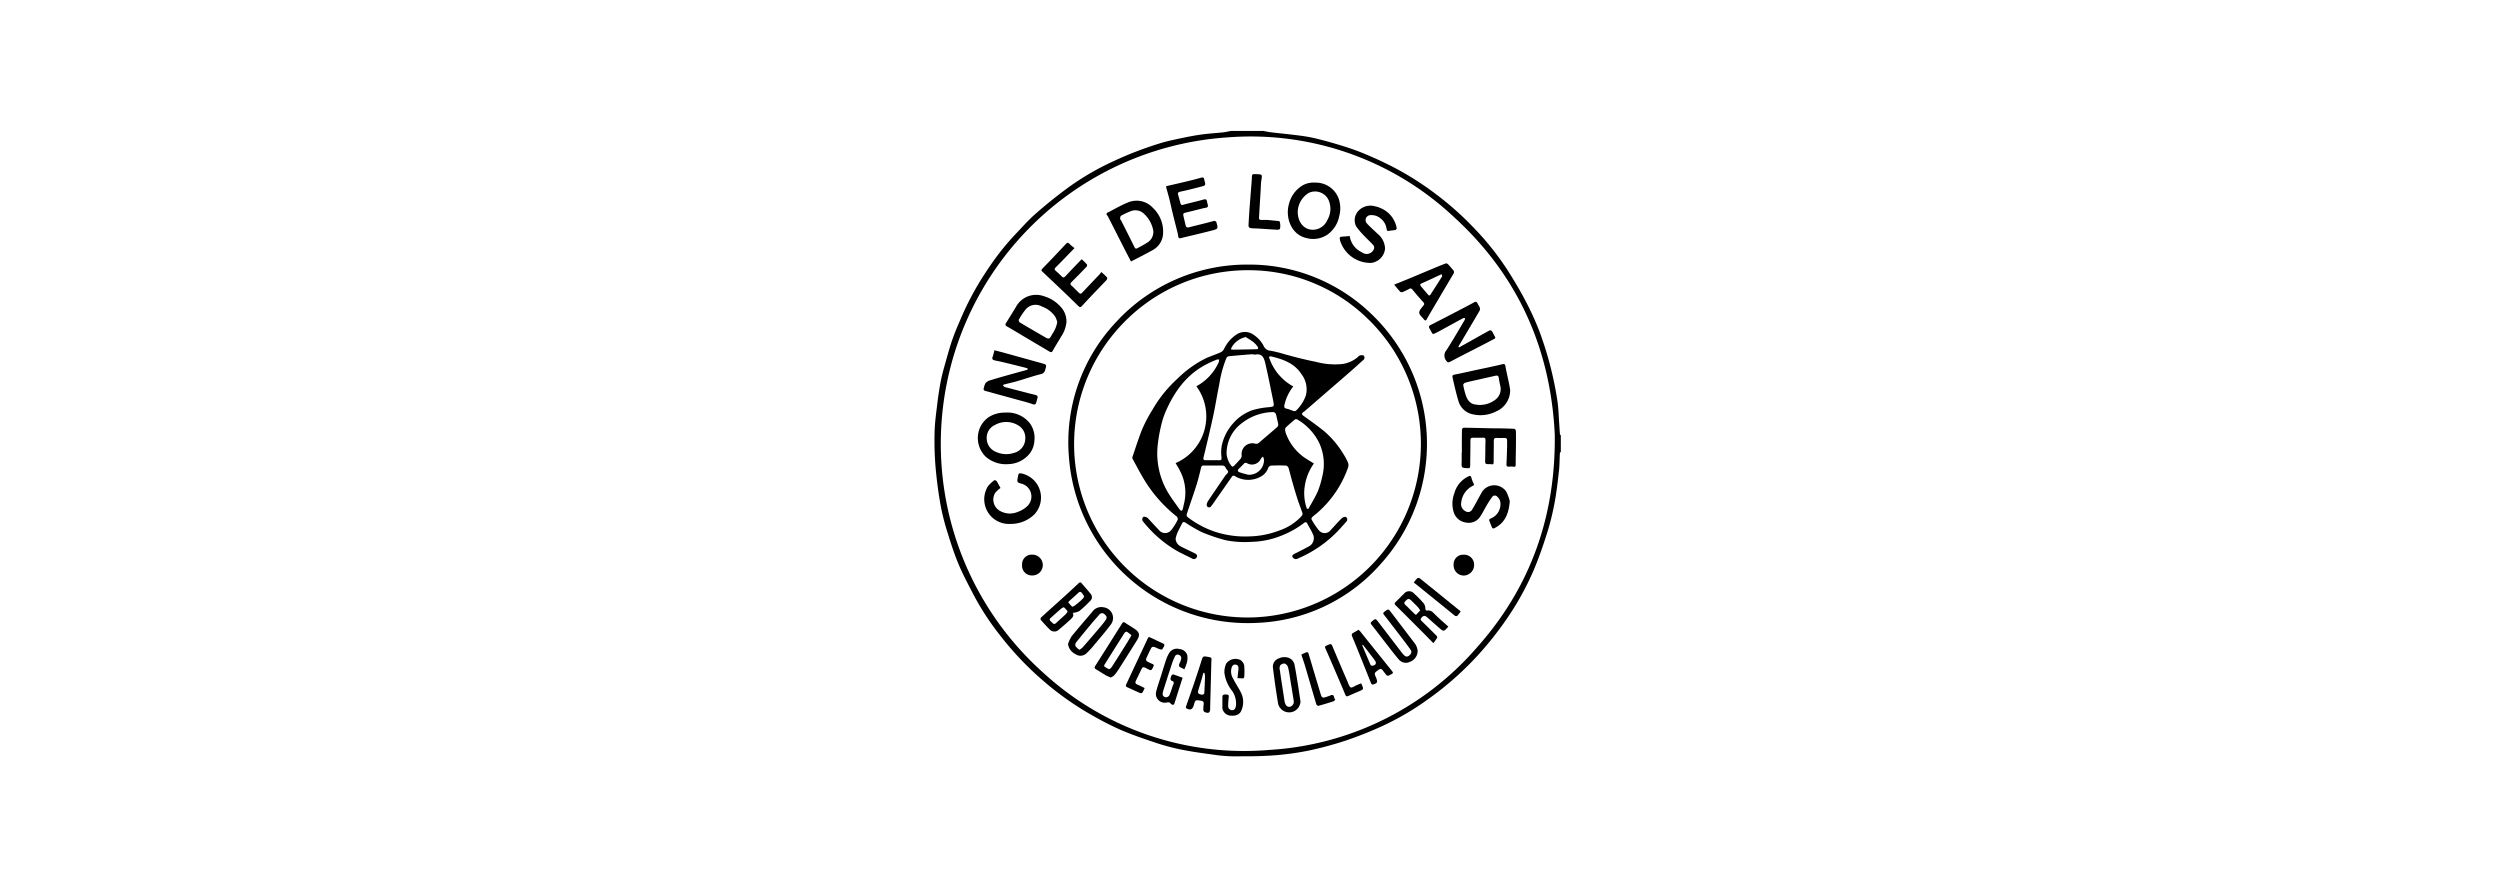 <svg xmlns="http://www.w3.org/2000/svg" width="420" height="150" viewBox="0 0 420 150">
  <g id="Grupo_343" data-name="Grupo 343" transform="translate(7841 5786)">
    <rect id="Imagen_69" data-name="Imagen 69" width="420" height="150" transform="translate(-7841 -5786)" opacity="0"/>
    <g id="Grupo_342" data-name="Grupo 342" transform="translate(-7742.005 -6092.11)">
      <path id="Trazado_1089" data-name="Trazado 1089" d="M163.075,379.05c-.051-.581-.078-1.169-.121-1.757-.1-1.341-.117-2.7-.331-4.025-.307-1.913-.687-3.823-1.178-5.7a58.271,58.271,0,0,0-1.85-5.875,47.774,47.774,0,0,0-2.323-5.07c-.868-1.669-1.832-3.287-2.832-4.872a46.792,46.792,0,0,0-5.757-7.282,51.551,51.551,0,0,0-6.574-5.842,49.925,49.925,0,0,0-7.445-4.655q-2.074-1.044-4.221-1.946c-1.157-.485-2.341-.916-3.537-1.293-1.549-.488-3.115-.934-4.691-1.326a26.247,26.247,0,0,0-3.061-.542c-1.521-.2-3.055-.344-4.585-.524-.446-.054-.886-.151-1.329-.235H107.8c-.419.084-.835.187-1.259.235-1.25.133-2.51.2-3.754.377-1.2.166-2.392.407-3.579.657-1.112.238-2.232.473-3.32.81-1.422.437-2.829.931-4.218,1.467-1.329.515-2.636,1.088-3.926,1.693a44.113,44.113,0,0,0-7.589,4.5c-1.79,1.332-3.534,2.736-5.209,4.212-1.22,1.073-2.3,2.308-3.426,3.489a42.724,42.724,0,0,0-4.456,5.634,48.342,48.342,0,0,0-4.486,8.1c-.536,1.256-1.106,2.513-1.552,3.808-.518,1.5-.934,3.043-1.362,4.579-.25.88-.482,1.774-.648,2.675-.232,1.265-.422,2.543-.572,3.823-.181,1.491-.392,3-.425,4.5a53.726,53.726,0,0,0,.169,6.026c.2,2.187.479,4.362.877,6.511a39.17,39.17,0,0,0,1.166,4.51c.548,1.766,1.118,3.531,1.832,5.233s1.594,3.326,2.434,4.962a44.471,44.471,0,0,0,4.558,6.99,51.881,51.881,0,0,0,7.188,7.562,50.391,50.391,0,0,0,8.153,5.775,53.742,53.742,0,0,0,4.854,2.486c1.838.792,3.745,1.446,5.646,2.082a36.754,36.754,0,0,0,4.227,1.169c1.778.374,3.582.633,5.387.871a26.151,26.151,0,0,0,3.962.337c1.648-.027,3.3.012,4.95-.078a46.77,46.77,0,0,0,7.4-.883,59.323,59.323,0,0,0,6.2-1.669,63.332,63.332,0,0,0,6.056-2.392A46.014,46.014,0,0,0,141,423.522a52.89,52.89,0,0,0,7.893-6.9,56.25,56.25,0,0,0,5.1-6.333,47.528,47.528,0,0,0,4.622-8.276c.9-2.1,1.642-4.269,2.332-6.45a43.877,43.877,0,0,0,1.238-5.037c.328-1.747.524-3.516.723-5.281.111-.994.1-2,.16-3,.006-.078.1-.157.154-.229v-2.766C163.168,379.186,163.081,379.122,163.075,379.05Zm-13.847,35.716a50.019,50.019,0,0,1-34.87,17.323A49.9,49.9,0,0,1,76.3,419.15a51.583,51.583,0,0,1,31.014-89.965,49.855,49.855,0,0,1,37.991,13.422c10.719,9.783,16.209,22.093,16.9,36.5C162.376,392.689,158.206,404.659,149.228,414.767Z" transform="translate(0 0)"/>
      <path id="Trazado_1090" data-name="Trazado 1090" d="M117.961,385.836a30.116,30.116,0,0,0-1.326-41.715,29.54,29.54,0,0,0-21-8.559,29.867,29.867,0,0,0-22.078,9.575,29.406,29.406,0,0,0-8,22.719,30.116,30.116,0,0,0,31.74,27.892A29.164,29.164,0,0,0,117.961,385.836ZM96.95,394.817a29.132,29.132,0,0,1-22.527-49.144,29.069,29.069,0,0,1,21.195-9.165,28.639,28.639,0,0,1,20.083,8.1A29.18,29.18,0,0,1,96.95,394.817Z" transform="translate(15.025 14.997)"/>
      <path id="Trazado_1091" data-name="Trazado 1091" d="M64.695,344q2.327,1.383,4.658,2.76c.229.133.4.163.566-.148.44-.8.94-1.573,1.4-2.362a5.357,5.357,0,0,0,.892-2.41,3.559,3.559,0,0,0-.958-2.579,5.933,5.933,0,0,0-2.8-1.79,3.839,3.839,0,0,0-4.679,1.711c-.563.952-1.16,1.886-1.738,2.829-.139.232-.09.38.175.527C63.05,343,63.866,343.507,64.695,344Zm.765-4.429a2.161,2.161,0,0,1,2.621-.383,4.561,4.561,0,0,1,2.272,1.756,5.087,5.087,0,0,1,.316.856,4.985,4.985,0,0,1-.838,2.013c-.515.94-.53.934-1.464.389-1.341-.777-2.681-1.552-4.013-2.347a.481.481,0,0,1-.154-.428A10.86,10.86,0,0,1,65.46,339.566Z" transform="translate(7.957 18.412)"/>
      <path id="Trazado_1092" data-name="Trazado 1092" d="M67.844,334.666q1.509,2.96,3.016,5.923c.274.533.554,1.063.844,1.618,1.208-.63,2.4-1.217,3.555-1.868a3.335,3.335,0,0,0,1.808-2.495A5.464,5.464,0,0,0,75.4,333.21a3.732,3.732,0,0,0-4.287-.889c-1.145.464-2.214,1.112-3.323,1.663-.223.111-.235.241-.124.425A2.987,2.987,0,0,1,67.844,334.666Zm2.181-.139a11.442,11.442,0,0,1,1.639-.768,2.067,2.067,0,0,1,2.2.407,5.053,5.053,0,0,1,1.585,2.853,2.076,2.076,0,0,1-1.06,2.043c-.512.34-1.073.618-1.615.916-.2.112-.35.078-.467-.154-.741-1.5-1.494-2.989-2.245-4.48-.051-.105-.181-.2-.178-.3C69.889,334.867,69.914,334.587,70.025,334.527Z" transform="translate(19.306 7.834)"/>
      <path id="Trazado_1093" data-name="Trazado 1093" d="M90.518,342.181c-1.039.226-2.076.47-3.124.669-.485.093-.578.148-.464.633.3,1.3.587,2.6.973,3.871a3.125,3.125,0,0,0,2.323,2.178,5.751,5.751,0,0,0,4.019-.473,3.852,3.852,0,0,0,2.335-3.636c-.042-.241-.1-.621-.175-.994-.193-.931-.416-1.853-.584-2.784-.105-.572-.136-.609-.708-.467-.7.169-1.413.325-2.121.479C92.169,341.834,91.343,342,90.518,342.181Zm4.155,1.268c.087.627.238,1.247.3,1.564a2.245,2.245,0,0,1-.693,1.931,4.24,4.24,0,0,1-3.546.961c-.934-.118-1.368-.822-1.63-1.633a13.236,13.236,0,0,1-.407-1.636c-.018-.108.163-.34.292-.377.609-.178,1.232-.31,1.856-.449,1.082-.247,2.166-.488,3.248-.735C94.428,343,94.618,343.052,94.672,343.449Z" transform="translate(58.129 26.162)"/>
      <path id="Trazado_1094" data-name="Trazado 1094" d="M85.587,341.769c-.063.211.2.521.325.783.289.59.289.587.907.268.145-.078.3-.139.437-.217,1.347-.738,2.693-1.479,4.046-2.211.087-.048.217-.015.328-.021a.894.894,0,0,1-.051.316c-1.015,1.7-2,3.419-3.073,5.089a1.36,1.36,0,0,0-.042,1.738c.226.328.365.35.654.2.693-.362,1.386-.726,2.082-1.088,1.063-.545,2.13-1.088,3.191-1.636.684-.352,1.365-.7,2.04-1.07.154-.081.392-.142.229-.425-.181-.3-.316-.633-.512-.925a.406.406,0,0,0-.377-.136c-1.106.6-2.193,1.22-3.29,1.835-.612.344-1.226.684-1.841,1.027l-.136-.124c.145-.241.3-.482.44-.723,1.045-1.768,2.1-3.534,3.133-5.312a.714.714,0,0,0,.036-.518c-.084-.247-.268-.458-.374-.7-.145-.334-.307-.346-.618-.175-1.033.572-2.085,1.106-3.13,1.651-1.232.642-2.467,1.277-3.7,1.919C86.039,341.453,85.648,341.567,85.587,341.769Z" transform="translate(55.497 19.177)"/>
      <path id="Trazado_1095" data-name="Trazado 1095" d="M80.854,340.309a4.259,4.259,0,0,0,3.654-.687,4.977,4.977,0,0,0,1.826-2.962,5.081,5.081,0,0,0-.051-2.877,4.092,4.092,0,0,0-4.016-2.79,3.721,3.721,0,0,0-2.055.452,5.055,5.055,0,0,0-2.311,3.124C77.247,336.817,78.242,339.736,80.854,340.309Zm.407-7.607a2.511,2.511,0,0,1,3.215,1.06,3.7,3.7,0,0,1-.136,3.528,2.675,2.675,0,0,1-1.741,1.524c-1.738.47-3.242-.813-3.227-2.962A3.848,3.848,0,0,1,81.26,332.7Z" transform="translate(39.653 5.797)"/>
      <path id="Trazado_1096" data-name="Trazado 1096" d="M65.588,352.469a4.742,4.742,0,0,0,3.573-1.8,3.843,3.843,0,0,0,.774-2.178,4.117,4.117,0,0,0-.823-2.955A4.834,4.834,0,0,0,65,343.816a4.977,4.977,0,0,0-2.718.747,4.2,4.2,0,0,0-1.738,2.531,4.369,4.369,0,0,0,1.217,4.137A5.164,5.164,0,0,0,65.588,352.469Zm-2.323-6.553a3.846,3.846,0,0,1,3.983.063,2.39,2.39,0,0,1,1.154,2.169,2.5,2.5,0,0,1-1.913,2.437,4.1,4.1,0,0,1-3.031-.181,2.436,2.436,0,0,1-1.537-2.25A2.334,2.334,0,0,1,63.266,345.916Z" transform="translate(4.852 31.613)"/>
      <path id="Trazado_1097" data-name="Trazado 1097" d="M63.115,347.748c1.039.283,2.085.566,3.124.856.913.253,1.835.47,2.724.789.407.148.536.045.636-.3a7.388,7.388,0,0,0,.235-.895c.015-.09-.124-.268-.226-.3-.392-.126-.8-.2-1.2-.307-1.232-.319-2.458-.639-3.688-.961-.271-.072-.584-.087-.72-.446a2,2,0,0,1,.256-.105c.744-.193,1.5-.356,2.232-.572,1.277-.371,2.534-.814,3.82-1.139a.923.923,0,0,0,.8-.783,3.571,3.571,0,0,0,.151-.557.389.389,0,0,0-.166-.319,7.333,7.333,0,0,0-.886-.271q-3.078-.859-6.152-1.708c-.491-.133-.985-.259-1.482-.392-.114.41-.178.759-.3,1.091-.145.386-.006.548.362.624.521.105,1.045.211,1.564.337q1.808.438,3.615.9c.121.033.232.087.349.133l0,.154c-.117.039-.232.087-.349.12-.955.265-1.91.521-2.865.792-1.067.3-2.133.6-3.188.934a1.477,1.477,0,0,0-.7.458,3.046,3.046,0,0,0-.268.789c-.108.292-.024.437.28.515C61.75,347.36,62.431,347.559,63.115,347.748Z" transform="translate(5.5 24.61)"/>
      <path id="Trazado_1098" data-name="Trazado 1098" d="M80.663,338.134a5.331,5.331,0,0,0,5.191,3.742,2.647,2.647,0,0,0,2.359-2.434,3.345,3.345,0,0,0-1.286-2.486c-.578-.569-1.205-1.1-1.753-1.7a.83.83,0,0,1,.449-1.389,2.326,2.326,0,0,1,1.75.47,2.658,2.658,0,0,1,1.1,1.856c.039.268.136.355.407.3.349-.069.711-.072,1.057-.148.1-.024.256-.223.238-.3a4.535,4.535,0,0,0-1.41-2.558,4.957,4.957,0,0,0-2.32-1.139,2.744,2.744,0,0,0-2.624.7,2.289,2.289,0,0,0-.458,2.7,12.708,12.708,0,0,0,1.407,1.642c.47.509.991.973,1.458,1.485a.7.7,0,0,1,.012.871,1.3,1.3,0,0,1-1.907.352,3.551,3.551,0,0,1-2.055-2.733c-.419.033-.768.072-1.121.087C80.576,337.477,80.531,337.556,80.663,338.134Z" transform="translate(45.481 8.402)"/>
      <path id="Trazado_1099" data-name="Trazado 1099" d="M91.9,349.964q-.253.438-.5.886c-.4.723-.771,1.464-1.214,2.163a.756.756,0,0,1-1.082.277,1.333,1.333,0,0,1-.741-1.47,3.534,3.534,0,0,1,1.934-2.808c.2-.09.259-.181.142-.407a5.78,5.78,0,0,1-.383-.988c-.087-.292-.181-.331-.47-.2a4.4,4.4,0,0,0-2.377,2.841,4.871,4.871,0,0,0-.084,3.263,2.489,2.489,0,0,0,1.988,1.648,2.283,2.283,0,0,0,2.443-1c.386-.554.669-1.181,1.018-1.765a18.026,18.026,0,0,1,1-1.546.541.541,0,0,1,.835-.033,1.666,1.666,0,0,1,.494.756,2.575,2.575,0,0,1-1.579,2.913c-.25.111-.31.235-.211.473.136.328.262.66.395.988.093.217.223.274.455.157,1.741-.883,2.392-2.41,2.558-4.546a7.848,7.848,0,0,0-.618-1.621A2.453,2.453,0,0,0,91.9,349.964Z" transform="translate(58.128 38.718)"/>
      <path id="Trazado_1100" data-name="Trazado 1100" d="M67.906,342.781c.762.726,1.515,1.464,2.266,2.2.187.187.346.253.557.024q.809-.881,1.63-1.75c.853-.892,1.714-1.768,2.555-2.666.084-.09.136-.349.075-.416-.283-.319-.612-.594-.955-.913-.151.187-.244.319-.355.44-.964,1.018-1.937,2.034-2.9,3.061-.2.211-.362.145-.527-.018-.416-.4-.807-.823-1.238-1.208-.265-.241-.2-.392.024-.612.844-.837,1.672-1.684,2.495-2.54.081-.084.136-.325.078-.392-.262-.31-.569-.584-.862-.874a2.354,2.354,0,0,0-.22.184c-.85.889-1.705,1.769-2.537,2.669-.229.25-.389.259-.621.027-.322-.322-.657-.639-1.006-.934-.22-.193-.235-.352-.033-.557q.908-.913,1.8-1.841c.434-.443.862-.889,1.38-1.425-.268-.22-.512-.395-.72-.6-.407-.4-.434-.4-.835.024-1.271,1.344-2.534,2.7-3.832,4.019-.262.265-.163.365.036.548Q66.039,341,67.906,342.781Z" transform="translate(12.004 12.552)"/>
      <path id="Trazado_1101" data-name="Trazado 1101" d="M71.444,334.273c.193.774.352,1.561.545,2.338.286,1.175.591,2.35.886,3.525.063.256.036.609.2.747.127.105.482-.03.726-.09,1.6-.383,3.2-.753,4.787-1.166,1.094-.289,1.088-.319.768-1.4-.009-.03-.006-.075-.024-.084-.108-.057-.232-.166-.322-.145-.518.117-1.024.274-1.537.4-.889.229-1.784.431-2.669.669-.352.093-.542.009-.621-.344-.105-.464-.214-.922-.322-1.38-.142-.59-.1-.636.5-.774.922-.214,1.838-.452,2.757-.684.28-.069.717-.087.789-.259.1-.235-.084-.587-.127-.892s-.208-.41-.494-.34c-.316.081-.63.172-.946.25-.856.217-1.717.422-2.573.651-.274.075-.383-.015-.446-.265-.124-.485-.265-.964-.392-1.449a.326.326,0,0,1,.268-.464c.506-.112,1.009-.22,1.512-.344.85-.208,1.7-.419,2.537-.654a.4.4,0,0,0,.241-.3c-.021-.262-.127-.515-.172-.774-.06-.325-.2-.4-.533-.3-.819.238-1.651.443-2.483.642-1.118.271-2.238.521-3.365.78a.973.973,0,0,0,0,.232C71.1,333.023,71.287,333.643,71.444,334.273Z" transform="translate(26 5.219)"/>
      <path id="Trazado_1102" data-name="Trazado 1102" d="M92.381,344.752c-1.543-.033-3.085-.078-4.625-.093a.437.437,0,0,0-.3.3c-.018,1.3-.012,2.606-.012,3.914H87.41c0,.488.018.979,0,1.467-.039,1.073-.048,1.06,1.021,1.118.289.015.407-.057.41-.355.012-1.434.045-2.874.042-4.308,0-.34.114-.458.431-.455.563.006,1.127.006,1.69-.009.31-.006.419.124.41.431-.024,1.067-.027,2.136-.051,3.2-.018.813-.027.813.759.819a.765.765,0,0,1,.22.006c.38.1.449-.075.446-.419-.006-1.175.027-2.344.021-3.516,0-.386.163-.494.509-.479.4.015.8.021,1.2,0,.383-.021.548.127.53.515-.015.353,0,.711-.006,1.067-.03.931-.051,1.859-.108,2.787-.021.374.111.479.455.455a3.109,3.109,0,0,1,.711.012c.3.048.386-.054.386-.352,0-1.067.033-2.136.042-3.2.009-.817.015-1.63-.006-2.449,0-.126-.151-.356-.238-.362-.81-.048-1.621-.063-2.434-.081C93.357,344.752,92.869,344.764,92.381,344.752Z" transform="translate(59.154 33.309)"/>
      <path id="Trazado_1103" data-name="Trazado 1103" d="M67.232,347.266c-.633-.13-.666-.123-.783.533-.163.913-.163.913.542,1.127a2.231,2.231,0,0,1,1,3.823,4.355,4.355,0,0,1-1.54.925,3.351,3.351,0,0,1-2.989-.145,2.173,2.173,0,0,1-.813-3.061,5.475,5.475,0,0,1,.877-.8c-.223-.41-.413-.8-.648-1.154-.063-.1-.331-.19-.392-.145a6.31,6.31,0,0,0-1.036.964,4.143,4.143,0,0,0,3.745,6.369,5.647,5.647,0,0,0,4.025-1.6A4.144,4.144,0,0,0,67.232,347.266Z" transform="translate(5.562 38.424)"/>
      <path id="Trazado_1104" data-name="Trazado 1104" d="M84.665,340.277a.446.446,0,0,0,.395.042,9.018,9.018,0,0,0,1.073-.521c.259-.151.41-.1.6.133.572.7,1.16,1.389,1.775,2.052.2.22.235.343.051.591-.283.38-.717.8-.708,1.2s.5.753.783,1.127l.024.033c.19.235.331.19.464-.066.178-.337.374-.669.566-1q1.948-3.308,3.9-6.607a.494.494,0,0,0-.042-.648c-.286-.322-.557-.657-.853-.967a.473.473,0,0,0-.371-.142c-.648.241-1.286.506-1.925.771-1.35.563-2.7,1.133-4.043,1.693-.883.365-1.766.72-2.718,1.106C84.015,339.518,84.322,339.913,84.665,340.277Zm3.615-1.431c1.027-.443,2.034-.934,3.046-1.4.066-.03.139-.054.325-.124.015.163.078.313.03.389-.636,1.012-1.286,2.016-1.931,3.022-.136.208-.265.2-.419.024-.389-.464-.786-.919-1.172-1.386C87.988,339.156,87.922,339,88.281,338.846Z" transform="translate(51.586 14.858)"/>
      <path id="Trazado_1105" data-name="Trazado 1105" d="M69.323,358.407a3.132,3.132,0,0,0,1.112-.307,20.607,20.607,0,0,0,1.871-1.756.82.82,0,0,0,.03-1.133c-.488-.615-1.012-1.2-1.521-1.79-.178-.208-.328-.16-.518.018-.838.792-1.687,1.576-2.54,2.35-1.25,1.133-2.513,2.25-3.754,3.389a.4.4,0,0,0-.057.386c.5.566,1,1.136,1.54,1.657a1.058,1.058,0,0,0,1.458.042c.63-.515,1.241-1.055,1.841-1.6C69.175,359.305,69.627,358.95,69.323,358.407Zm-1.16.208c-.539.506-1.091,1-1.639,1.494-.211.193-.407.22-.606-.027a3.4,3.4,0,0,0-.319-.3.311.311,0,0,1,.018-.527c.587-.518,1.163-1.049,1.756-1.555.139-.118.419-.271.494-.22a4.022,4.022,0,0,1,.606.678A2.668,2.668,0,0,1,68.163,358.615Zm.557-2.178c.512-.473,1.036-.922,1.54-1.4.241-.229.419-.22.618.042.452.6.473.605-.075,1.145-.359.35-.762.654-1.154.967a2.308,2.308,0,0,1-.416.187c-.211-.229-.437-.458-.642-.708C68.569,356.645,68.657,356.494,68.72,356.437Z" transform="translate(11.898 50.671)"/>
      <path id="Trazado_1106" data-name="Trazado 1106" d="M73.642,356.619c-.533-.349-1.076-.678-1.606-1.03-.211-.139-.352-.108-.479.093l-.612.979q-1.952,3.1-3.911,6.185c-.169.265-.124.419.139.575.536.313,1.051.66,1.588.976.262.151.551.256.865.4a2.18,2.18,0,0,0,.572-.343,9.661,9.661,0,0,0,.81-1.1q1.55-2.431,3.073-4.878C74.588,357.668,74.455,357.149,73.642,356.619Zm-1.256,2.326c-.832,1.329-1.66,2.657-2.51,3.977-.127.2-.383.488-.521.461a2.527,2.527,0,0,1-.819-.485c-.03-.021.009-.193.06-.268q1.668-2.675,3.356-5.333c.072-.115.337-.235.416-.187a5.418,5.418,0,0,1,.747.6C72.834,358.186,72.617,358.572,72.385,358.945Z" transform="translate(17.973 55.138)"/>
      <path id="Trazado_1107" data-name="Trazado 1107" d="M90.171,357.414a1.131,1.131,0,0,0-1.03-.4c-.271.051-.292-.115-.319-.34a1.615,1.615,0,0,0-.265-.841,17.637,17.637,0,0,0-1.645-1.678,1.089,1.089,0,0,0-1.693.054c-.476.446-.919.928-1.395,1.374-.241.226-.187.368.027.578,1.443,1.425,2.88,2.868,4.314,4.305.615.618,1.22,1.244,2,2.034.238-.325.452-.593.627-.883a.345.345,0,0,0-.066-.325c-.8-.813-1.612-1.615-2.428-2.413-.181-.178-.374-.319-.175-.593.277-.374.551-.467.862-.229.374.286.717.615,1.073.925.5.44.994.889,1.512,1.307a.515.515,0,0,0,.464.078,5.045,5.045,0,0,0,.648-.645c-.584-.521-1.1-.976-1.612-1.443C90.761,358,90.475,357.695,90.171,357.414Zm-2.907.316c-.021.021-.181-.069-.247-.135-.53-.518-1.048-1.043-1.582-1.558a.337.337,0,0,1-.018-.536c.488-.557.639-.566,1.169-.042.34.334.678.666,1,1.009a4.723,4.723,0,0,1,.371.53C87.718,357.255,87.5,357.5,87.263,357.731Z" transform="translate(51.646 51.661)"/>
      <path id="Trazado_1108" data-name="Trazado 1108" d="M72.693,357.527a1.807,1.807,0,0,0-1.232-2.817,1.852,1.852,0,0,0-1.946.765c-1.16,1.365-2.338,2.715-3.465,4.109a5.8,5.8,0,0,0-.6,1.3,2.21,2.21,0,0,0,1.235,1.681,1.46,1.46,0,0,0,1.79-.063A15.051,15.051,0,0,0,70,360.841C70.918,359.75,71.849,358.672,72.693,357.527Zm-4.814,3.944a2.942,2.942,0,0,1-.515.371,2.827,2.827,0,0,1-.654-.6.709.709,0,0,1,.093-.633c.913-1.148,1.853-2.275,2.79-3.4.349-.419.723-.822,1.082-1.235a.578.578,0,0,1,.922-.084c.365.307.452.56.172.958-.365.521-.777,1.006-1.19,1.491Q69.24,359.917,67.878,361.471Z" transform="translate(14.984 53.432)"/>
      <path id="Trazado_1109" data-name="Trazado 1109" d="M81.064,361.939c-.172-1.051-.331-2.106-.542-3.151a1.547,1.547,0,0,0-.883-1.166,2.093,2.093,0,0,0-1.732.033,1.47,1.47,0,0,0-1.021,1.594c.13,1.027.262,2.055.41,3.079.142.982.3,1.961.458,2.94a1.906,1.906,0,0,0,3.76-.392c-.036-.232-.069-.464-.105-.7C81.293,363.434,81.185,362.686,81.064,361.939Zm-1.308,3.853a.664.664,0,0,1-.768-.461,1.427,1.427,0,0,1-.136-.374c-.28-1.8-.56-3.6-.819-5.4a1.021,1.021,0,0,1,.078-.717.906.906,0,0,1,.741-.313.981.981,0,0,1,.572.627c.2.8.3,1.627.437,2.446.16.979.322,1.958.479,2.934.027.148.039.3.051.4A.887.887,0,0,1,79.757,365.793Z" transform="translate(37.973 59.055)"/>
      <path id="Trazado_1110" data-name="Trazado 1110" d="M85.807,355.337c-.521-.687-.509-.681-1.184-.172-.22.166-.247.28-.072.5q1.378,1.771,2.742,3.558c.575.753,1.154,1.506,1.7,2.278.277.389.181.7-.226,1.033-.35.277-.63.151-.895-.126-.1-.112-.2-.223-.292-.337-1.317-1.717-2.627-3.435-3.95-5.152-.509-.66-.512-.651-1.151-.09-.187.166-.2.277-.042.476.8,1.012,1.576,2.043,2.368,3.058.738.946,1.458,1.91,2.238,2.817a1.554,1.554,0,0,0,1.913.377,1.942,1.942,0,0,0,1.253-1.835,2.611,2.611,0,0,0-.627-1.434Q87.7,357.812,85.807,355.337Z" transform="translate(48.96 53.723)"/>
      <path id="Trazado_1111" data-name="Trazado 1111" d="M74.831,360.271c.093.045.178.1.313.166.108-.286.22-.512.289-.75a2.927,2.927,0,0,0,.181-1.7,1.489,1.489,0,0,0-1.289-.955,1.512,1.512,0,0,0-1.669.563,5.41,5.41,0,0,0-.581,1.229c-.289.835-.539,1.687-.8,2.534-.3.958-.642,1.9-.886,2.88a1.486,1.486,0,0,0,1.72,1.781c.334-.06.554-.108.762.208a.568.568,0,0,0,.422.163c.072,0,.166-.187.2-.3.226-.69.437-1.38.657-2.073.229-.714.458-1.425.7-2.166-.542-.2-1.051-.392-1.567-.56a.31.31,0,0,0-.268.136,1.721,1.721,0,0,0-.2.581.416.416,0,0,0,.175.344c.494.135.4.422.241.753a4.243,4.243,0,0,0-.151.413,9.824,9.824,0,0,1-.485,1.329.712.712,0,0,1-.606.283.561.561,0,0,1-.491-.642,3.034,3.034,0,0,1,.114-.521c.458-1.437.913-2.874,1.392-4.305a10.051,10.051,0,0,1,.533-1.356.493.493,0,0,1,.651-.313.581.581,0,0,1,.416.7,2.947,2.947,0,0,1-.151.461C74.114,359.906,74.123,359.942,74.831,360.271Z" transform="translate(24.837 58.123)"/>
      <path id="Trazado_1112" data-name="Trazado 1112" d="M82.671,356.173a3.03,3.03,0,0,0-.274-.247c-.307.187-.566.359-.841.494-.307.154-.343.331-.211.645.572,1.347,1.115,2.709,1.657,4.064.518,1.286,1.027,2.582,1.552,3.868a.33.33,0,0,0,.3.123c.7-.2.8-.4.533-1.066l-.015-.039c-.353-.829-.343-.813.371-1.347.31-.229.53-.22.744.093.084.12.181.232.271.35.5.675.491.666,1.235.238.235-.139.235-.25.075-.446Q85.365,359.541,82.671,356.173Zm2.058,5.794a.365.365,0,0,1-.307-.154c-.473-1.088-.934-2.181-1.395-3.278l.13-.078c.606.792,1.217,1.582,1.823,2.377.045.06.078.124.127.181C85.494,361.485,85.353,361.873,84.729,361.967Z" transform="translate(46.832 55.988)"/>
      <path id="Trazado_1113" data-name="Trazado 1113" d="M75.827,339.581c.449.057.91.048,1.365.075,1.048.069,2.1.148,3.142.2.154.009.416-.042.452-.133.157-.4.045-1.271-.124-1.326a1.151,1.151,0,0,0-.178-.006l-2.07-.2,0,.024h-.533c-.572,0-.615-.036-.584-.6.084-1.449.172-2.892.259-4.341.036-.572.036-1.157.124-1.723.154-.985.172-.991-.807-1.03-.777-.03-.777-.03-.792.762,0,.072-.009.148-.015.22-.114,1.473-.235,2.944-.346,4.414-.078,1.1-.157,2.208-.2,3.314A.483.483,0,0,0,75.827,339.581Z" transform="translate(35.235 4.849)"/>
      <path id="Trazado_1114" data-name="Trazado 1114" d="M75.743,357.487c-.072-.009-.145-.024-.22-.039-.588-.1-.657-.018-.844.572-.425,1.356-.871,2.7-1.326,4.04-.434,1.283-.895,2.558-1.329,3.835a.271.271,0,0,0,.105.241c.618.347.976.2,1.2-.461l.024-.084c.259-.883.259-.883,1.145-.753.467.069.569.226.506.7a5.116,5.116,0,0,0-.042.886.433.433,0,0,0,.184.307c.678.319.961.142.958-.579v-.175q.1-3.869.2-7.728C76.361,357.6,76.361,357.6,75.743,357.487Zm-.627,6.116c-.006.081-.187.223-.289.229a1.406,1.406,0,0,1-.6-.133.427.427,0,0,1-.175-.368c.193-.708.422-1.413.633-2.118.066-.22.111-.458.175-.684.033-.127.078-.25.121-.377.048.009.1.015.148.024a2.216,2.216,0,0,1,.111.506C75.213,361.657,75.177,362.63,75.116,363.6Z" transform="translate(28.209 58.981)"/>
      <path id="Trazado_1115" data-name="Trazado 1115" d="M77.1,357.747a1.92,1.92,0,0,0-2.4.6,3.469,3.469,0,0,0-.3,1.543,6.115,6.115,0,0,0,1.286,3.022,3.639,3.639,0,0,1,.645,2.561c-.081.467-.283.7-.654.7a.685.685,0,0,1-.642-.759,14.827,14.827,0,0,1,.1-1.5c.03-.271-.087-.353-.31-.367a1.633,1.633,0,0,0-.485,0c-.1.027-.259.145-.262.226-.027.666-.006,1.332-.027,1.994a1.488,1.488,0,0,0,1.3,1.308c1.012.1,1.624-.163,1.922-.9a3.553,3.553,0,0,0-.136-3.052c-.383-.75-.865-1.446-1.238-2.2a2.28,2.28,0,0,1-.265-1.961c.136-.328.343-.521.711-.44s.44.377.416.693c-.039.509-.105,1.018-.166,1.564.331.018.636.051.943.042.069,0,.193-.145.193-.226a10.8,10.8,0,0,0-.006-1.949A1.481,1.481,0,0,0,77.1,357.747Z" transform="translate(32.304 59.252)"/>
      <path id="Trazado_1116" data-name="Trazado 1116" d="M73.375,357.964a6.93,6.93,0,0,1,.729.307c.654.247.651.238.976-.386.127-.244.048-.383-.184-.491-.708-.331-1.416-.66-2.121-1-.2-.1-.316-.069-.416.145-.63,1.35-1.268,2.693-1.9,4.04-.572,1.217-1.136,2.431-1.705,3.645-.111.229-.136.413.157.536.542.232,1.073.5,1.612.729.268.115.624.341.813.247.223-.108.31-.5.5-.846-.437-.208-.81-.419-1.2-.57-.374-.145-.431-.355-.265-.687.274-.557.539-1.118.81-1.675.337-.687.34-.687,1.054-.322s.717.368,1.057-.349c.1-.2.1-.349-.16-.449a5.483,5.483,0,0,1-.952-.467.415.415,0,0,1-.105-.389c.274-.636.569-1.265.892-1.877A.468.468,0,0,1,73.375,357.964Z" transform="translate(21.478 56.812)"/>
      <path id="Trazado_1117" data-name="Trazado 1117" d="M85.817,363.315c-.25.108-.5.211-.756.322-.322.133-.729.461-.949.362-.259-.111-.383-.582-.527-.91-.813-1.883-1.621-3.766-2.413-5.664-.349-.835-.325-.835-1.154-.449-.241.109-.292.2-.178.464.66,1.476,1.3,2.971,1.937,4.462.476,1.109.955,2.22,1.413,3.335.118.283.268.3.515.19.563-.253,1.133-.5,1.7-.738.889-.37.892-.37.509-1.253A.84.84,0,0,0,85.817,363.315Z" transform="translate(43.83 57.6)"/>
      <path id="Trazado_1118" data-name="Trazado 1118" d="M83.349,364.445a7.562,7.562,0,0,1-1.133.377.445.445,0,0,1-.371-.208c-.16-.4-.268-.816-.392-1.226q-.411-1.356-.819-2.717c-.328-1.106-.651-2.211-.991-3.314-.024-.084-.2-.2-.265-.184a9.579,9.579,0,0,0-.916.41l.036.123c.217.672.452,1.341.651,2.019.612,2.07,1.205,4.146,1.823,6.209.033.118.259.289.346.265.844-.229,1.678-.485,2.51-.753.117-.036.208-.16.313-.244a2.619,2.619,0,0,1-.19-.467C83.879,364.352,83.677,364.313,83.349,364.445Z" transform="translate(41.174 58.492)"/>
      <path id="Trazado_1119" data-name="Trazado 1119" d="M85.707,353.075a.4.4,0,0,0-.407.033,5.8,5.8,0,0,0-.569.705c.211.163.389.292.56.431q3.177,2.576,6.357,5.152a.405.405,0,0,0,.389.009,6.443,6.443,0,0,0,.542-.7l-.03-.093C90.271,356.763,87.994,354.91,85.707,353.075Z" transform="translate(53.792 50.167)"/>
      <path id="Trazado_1120" data-name="Trazado 1120" d="M64.6,351.737a1.607,1.607,0,0,0-1.711,1.7,1.635,1.635,0,0,0,1.678,1.793,1.748,1.748,0,1,0,.033-3.495Z" transform="translate(9.826 47.556)"/>
      <path id="Trazado_1121" data-name="Trazado 1121" d="M88.652,351.74a1.605,1.605,0,0,0-1.7,1.72,1.717,1.717,0,0,0,1.717,1.781,1.779,1.779,0,0,0,1.726-1.75A1.667,1.667,0,0,0,88.652,351.74Z" transform="translate(58.259 47.562)"/>
      <path id="Trazado_1122" data-name="Trazado 1122" d="M107.315,343.251a1.008,1.008,0,0,0-.428.3,5.087,5.087,0,0,1-2.6,1.154,12.212,12.212,0,0,1-4.489-.386c-.9-.163-1.793-.383-2.684-.6-.8-.19-1.6-.419-2.4-.63a21.944,21.944,0,0,0-2.443-.612,1.348,1.348,0,0,1-1.169-.783,4.951,4.951,0,0,0-1.63-1.853A2.523,2.523,0,0,0,86.6,339.7a5.989,5.989,0,0,0-2.163,2.468,1.26,1.26,0,0,1-.521.548c-.792.352-1.621.627-2.419.97a18.2,18.2,0,0,0-4.9,3.495,21.377,21.377,0,0,0-4.167,5.167,25.769,25.769,0,0,0-1.681,3.154c-.648,1.57-1.145,3.2-1.7,4.8a.512.512,0,0,0,.045.377c.714,1.3,1.386,2.615,2.175,3.859a23.216,23.216,0,0,0,5.215,5.785.611.611,0,0,1,.16.557,9.934,9.934,0,0,1-1.03,1.654,1.313,1.313,0,0,1-2.121.057c-.627-.654-1.238-1.32-1.85-1.985-.2-.22-.687-.337-.828-.157a.57.57,0,0,0,.06.765,20.241,20.241,0,0,0,5.537,4.82c.865.5,1.79.9,2.681,1.365a.53.53,0,0,0,.756-.229c.163-.292-.03-.533-.331-.66-.054-.024-.1-.06-.157-.084-.756-.368-1.518-.717-2.263-1.109a1.517,1.517,0,0,1-.8-1.286,7.154,7.154,0,0,1,.262-.886c.262-.579.56-1.136.85-1.7.142-.274.34-.214.56-.084a23.851,23.851,0,0,0,2.754,1.6,29.55,29.55,0,0,0,3.9,1.326,16.026,16.026,0,0,0,4.248.3,14.478,14.478,0,0,0,5.4-1.13,15.143,15.143,0,0,0,3.576-2.04c.244-.184.431-.211.594.124.274.551.627,1.076.865,1.642a1.556,1.556,0,0,1-.572,2.133c-.66.362-1.335.7-2,1.045a6.027,6.027,0,0,0-.666.344c-.241.172-.2.437.03.621.395.328.747.048,1.067-.093a20.4,20.4,0,0,0,5.839-3.917c.69-.669,1.326-1.395,1.961-2.121a.5.5,0,0,0-.042-.78c-.157-.1-.557.045-.723.211-.636.621-1.217,1.3-1.826,1.943a1.254,1.254,0,0,1-1.955.133,10.885,10.885,0,0,1-1.3-1.928c-.042-.069.057-.283.148-.368.292-.274.618-.509.919-.771a17.9,17.9,0,0,0,5.067-7.5,1.267,1.267,0,0,0,.015-.85,10.569,10.569,0,0,0-.865-1.594,15.6,15.6,0,0,0-3.16-3.709c-1.121-.91-2.311-1.741-3.486-2.591-.262-.193-.3-.344-.066-.554.09-.081.2-.136.289-.214q3.886-3.362,7.764-6.725c.7-.612,1.386-1.253,2.088-1.868a.5.5,0,0,0,.087-.714C107.833,343.2,107.513,343.206,107.315,343.251Zm-21.578-1.395a3.682,3.682,0,0,1,1.88-1.555c.1-.03.2-.051.3-.078l.069-.093a16.364,16.364,0,0,1,1.395.895,4.263,4.263,0,0,1,.711.792.4.4,0,0,1,.042.322c-.015.048-.169.078-.265.078-1.283.033-2.57.054-3.856.078a3.831,3.831,0,0,1-.41-.039A1.4,1.4,0,0,1,85.737,341.856ZM84.83,343.7a.58.58,0,0,1,.368-.3c1.292-.127,2.591-.235,3.889-.337.2-.015.416.087.612.054,1.232-.232,1.479.684,1.675,1.516.482,2.058.883,4.136,1.314,6.212l.015.087c.163.952.157.91-.786,1.03a12.812,12.812,0,0,0-2.778.518,7.639,7.639,0,0,0-3.185,2.2,8.044,8.044,0,0,0-1.922,3.841,6.577,6.577,0,0,0-.024,1.853c.042.4-.045.512-.425.494-.352-.021-.711-.006-1.07-.006h0c-.4,0-.8.006-1.2,0-.307-.006-.41-.154-.328-.467q.461-1.853.892-3.712c.3-1.3.606-2.6.871-3.9.31-1.54.557-3.091.877-4.628A20.14,20.14,0,0,1,84.83,343.7Zm6.324,17.058a2.5,2.5,0,0,1-2.693,2.543c-.464-.13-.94-.235-1.392-.4-.389-.142-.4-.355-.1-.651.256-.244.521-.488.753-.753a.423.423,0,0,1,.621-.1,1.644,1.644,0,0,0,2.272-.759c.054-.145.232-.259.352-.386A1.858,1.858,0,0,1,91.154,360.758Zm.654-1.115c.175.368.16.925.428,1.121h0c-.268-.19-.253-.753-.428-1.121a.72.72,0,0,0-.054-.078C91.769,359.592,91.8,359.616,91.808,359.643Zm1.672,1.232h0a7.427,7.427,0,0,1-.946-.048A8.748,8.748,0,0,0,93.48,360.876Zm0-.012c.34,0,.684-.006,1.024,0,.292,0,.419-.139.356-.419-.054-.244-.124-.491-.19-.735.066.244.136.491.193.735.063.28-.066.422-.359.422-.34-.006-.681,0-1.021,0l0,.006Zm-.136-5.552c-1,.874-2.019,1.735-3.025,2.6a.684.684,0,0,1-.726.154,1.806,1.806,0,0,0-2.2,1.97.854.854,0,0,1-.19.59c-.322.4-.7.765-1.048,1.145-.187.2-.359.244-.533-.018a3.721,3.721,0,0,1-.765-2.055,6.326,6.326,0,0,1,2.522-5.019,8.769,8.769,0,0,1,5.022-1.892c.536-.03.705.084.819.606.108.494.244.979.322,1.473A.614.614,0,0,1,93.344,355.311Zm-16.3,7.366a7.8,7.8,0,0,1,.717,5.26c-.09.377-.166.753-.259,1.127-.027.105-.1.283-.154.277a.444.444,0,0,1-.337-.151c-.72-1.034-1.5-2.031-2.118-3.112a12.912,12.912,0,0,1-1.654-7.179,23.924,23.924,0,0,1,.594-3.712,13.635,13.635,0,0,1,.81-2.534c1.473-3.374,3.546-6.245,6.938-7.957.524-.265,1.066-.5,1.609-.729a1.315,1.315,0,0,1,.41-.015,1.27,1.27,0,0,1-.042.407A8.521,8.521,0,0,1,80,348.321c-.066.033-.127.078-.208.127a8.539,8.539,0,0,1-3.495,12.9C76.551,361.794,76.834,362.216,77.048,362.677Zm20.421,7.571a8.971,8.971,0,0,1-3.721,2.416,14.987,14.987,0,0,1-5.016,1,16.384,16.384,0,0,1-5.848-.792,15.76,15.76,0,0,1-4.622-2.495.529.529,0,0,1-.084-.467c.533-1.63,1.109-3.239,1.627-4.869.3-.952.533-1.937.771-2.91.063-.268.169-.38.446-.377.518.015,1.036.006,1.558.006.461,0,.922.009,1.38-.006.34-.009.6.039.753.4.1.238.419.449.413.669s-.316.407-.467.621q-1.433,2.083-2.847,4.182a1.731,1.731,0,0,0-.28.645.554.554,0,0,0,.16.461.485.485,0,0,0,.476-.015,9.488,9.488,0,0,0,.7-.949c.961-1.374,1.928-2.739,2.874-4.112.235-.344.434-.151.669-.033a4.326,4.326,0,0,0,4.251-.03,2.654,2.654,0,0,0,1.211-1.476.665.665,0,0,1,.476-.349c.829-.033,1.663-.039,2.492,0,.154,0,.38.229.431.395.241.783.419,1.576.645,2.359.286,1.006.584,2.019.907,3.016.247.753.554,1.491.8,2.251A.6.6,0,0,1,97.469,370.248Zm3.058-12.057a8.435,8.435,0,0,1,.425,5.351,14.721,14.721,0,0,1-.762,2.543c-.446,1.018-1.042,1.97-1.573,2.95-.087-.006-.175-.015-.262-.024a7.748,7.748,0,0,1-.331-3.938,8.673,8.673,0,0,1,1.509-3.657c-.591-.374-1.16-.7-1.7-1.073a8.56,8.56,0,0,1-2.956-3.859,2.475,2.475,0,0,1-.175-.732.572.572,0,0,1,.148-.422c.488-.458.988-.895,1.506-1.314a.418.418,0,0,1,.383,0A9.248,9.248,0,0,1,100.527,358.191Zm-2.344-8.213A6.429,6.429,0,0,1,96.5,352.56a.484.484,0,0,1-.4.03c-.38-.108-.741-.3-1.127-.377-.41-.072-.476-.277-.395-.627a7.693,7.693,0,0,1,1.338-2.919c.033-.048.069-.093.145-.2a8.61,8.61,0,0,1-4.088-4.959c.136-.045.238-.108.316-.093,2.007.47,3.932,1.13,5.128,2.958A4.2,4.2,0,0,1,98.183,349.978Z" transform="translate(22.21 22.561)"/>
    </g>
  </g>
</svg>
